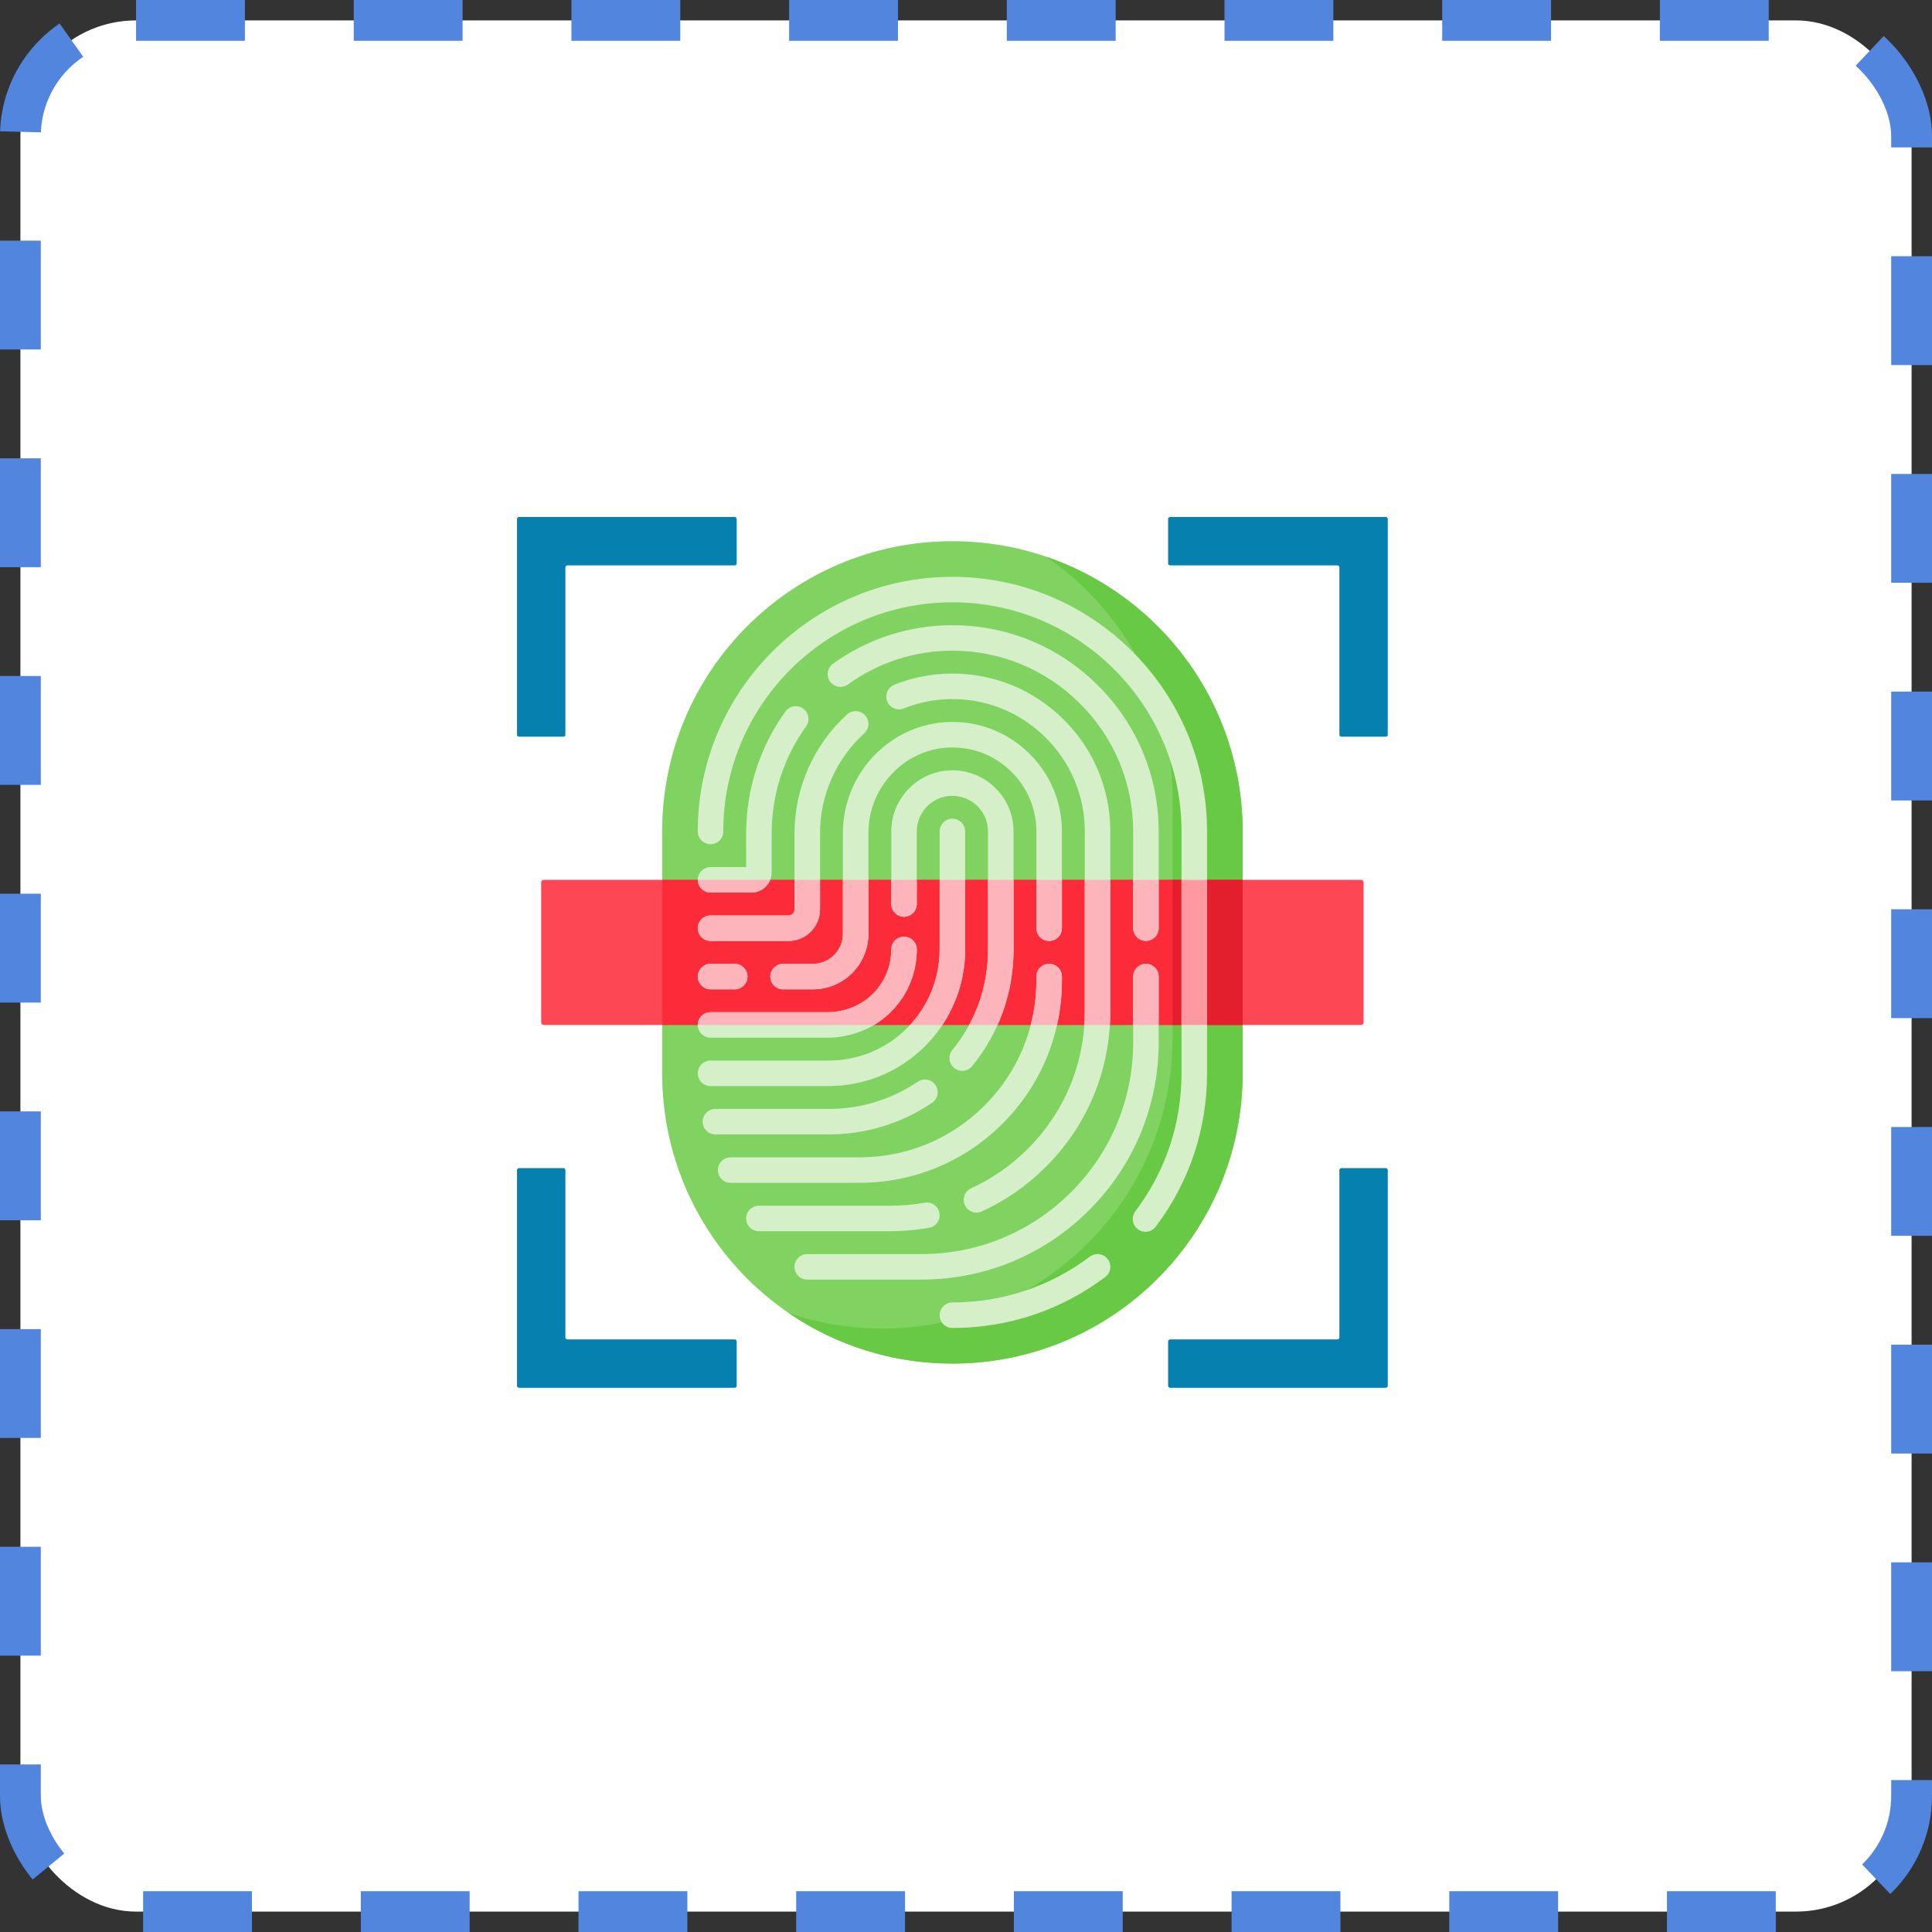 <svg width="71" height="71" viewBox="0 0 71 71" fill="none" xmlns="http://www.w3.org/2000/svg">
<rect x="0" y="0" width="71" height="71" fill="#333333" stroke="none"/>
<rect x="0.75" y="0.75" width="69.5" height="69.5" rx="4.25" fill="white" stroke="#5286DE" stroke-width="1.5" stroke-dasharray="4 4"/>
<g clip-path="url(#clip0_14395_934)">
<path d="M27.073 19.073V20.705C27.073 20.745 27.04 20.778 27 20.778H20.851C20.81 20.778 20.778 20.81 20.778 20.851V27C20.778 27.04 20.745 27.073 20.705 27.073H19.073C19.053 27.073 19.035 27.065 19.021 27.052C19.008 27.038 19 27.019 19 27V19.073C19 19.033 19.033 19 19.073 19H27C27.04 19 27.073 19.033 27.073 19.073ZM27.073 50.927V49.295C27.073 49.255 27.04 49.222 27 49.222H20.851C20.841 49.222 20.832 49.22 20.823 49.217C20.814 49.213 20.806 49.208 20.799 49.201C20.792 49.194 20.787 49.186 20.783 49.177C20.78 49.168 20.778 49.159 20.778 49.149V43C20.778 42.96 20.745 42.927 20.705 42.927H19.073C19.033 42.927 19 42.96 19 43V50.927C19 50.967 19.033 51 19.073 51H27C27.04 51 27.073 50.967 27.073 50.927ZM42.927 19.073V20.705C42.927 20.745 42.96 20.778 43 20.778H49.149C49.19 20.778 49.222 20.81 49.222 20.851V27C49.222 27.04 49.255 27.073 49.295 27.073H50.927C50.967 27.073 51 27.04 51 27V19.073C51 19.053 50.992 19.035 50.979 19.021C50.965 19.008 50.947 19 50.927 19H43C42.96 19 42.927 19.033 42.927 19.073ZM42.927 50.927V49.295C42.927 49.255 42.96 49.222 43 49.222H49.149C49.19 49.222 49.222 49.19 49.222 49.149V43C49.222 42.96 49.255 42.927 49.295 42.927H50.927C50.967 42.927 51 42.96 51 43V50.927C51 50.967 50.967 51 50.927 51H43C42.981 51 42.962 50.992 42.949 50.979C42.935 50.965 42.927 50.947 42.927 50.927Z" fill="#0681AF"/>
<path d="M35.001 50.111C29.11 50.111 24.334 45.335 24.334 39.444V30.555C24.334 24.664 29.11 19.889 35.001 19.889C40.892 19.889 45.667 24.664 45.667 30.555V39.444C45.667 45.335 40.892 50.111 35.001 50.111Z" fill="#80D261"/>
<path d="M38.433 20.454C41.245 22.374 43.09 25.606 43.09 29.268V38.157C43.09 44.048 38.315 48.823 32.424 48.823C31.223 48.823 30.068 48.625 28.99 48.259C30.701 49.428 32.77 50.111 34.999 50.111C40.89 50.111 45.666 45.336 45.666 39.445V30.556C45.666 25.866 42.639 21.883 38.433 20.454Z" fill="#68CA44"/>
<path d="M50.021 37.667H19.979C19.955 37.667 19.932 37.657 19.915 37.64C19.898 37.623 19.889 37.601 19.889 37.577V32.424C19.889 32.374 19.929 32.334 19.979 32.334H50.021C50.071 32.334 50.111 32.374 50.111 32.424V37.577C50.111 37.626 50.071 37.667 50.021 37.667Z" fill="#FD4755"/>
<path d="M24.334 32.334H45.667V37.667H24.334V32.334Z" fill="#FB2B3A"/>
<path d="M43.092 32.334H45.667V37.667H43.092V32.334Z" fill="#E41F2D"/>
<path d="M30.448 41.69H26.289C26.165 41.69 26.046 41.641 25.958 41.553C25.87 41.465 25.821 41.346 25.821 41.222C25.821 41.097 25.87 40.978 25.958 40.89C26.046 40.802 26.165 40.753 26.289 40.753H30.448C31.628 40.753 32.763 40.407 33.729 39.751C33.831 39.681 33.958 39.655 34.08 39.679C34.202 39.702 34.31 39.773 34.38 39.876C34.449 39.979 34.475 40.105 34.452 40.227C34.429 40.349 34.358 40.457 34.255 40.527C33.133 41.288 31.817 41.69 30.448 41.69ZM35.724 39.181C36.721 37.959 37.247 36.477 37.247 34.892V30.556C37.247 29.955 37.013 29.391 36.589 28.967C36.164 28.543 35.6 28.309 35.001 28.309C33.762 28.309 32.754 29.317 32.754 30.556V33.222C32.754 33.346 32.803 33.466 32.891 33.553C32.979 33.641 33.098 33.691 33.223 33.691C33.347 33.691 33.466 33.641 33.554 33.553C33.642 33.466 33.691 33.346 33.691 33.222V30.556C33.691 29.834 34.279 29.247 35.001 29.247C35.35 29.247 35.678 29.383 35.926 29.631C36.173 29.877 36.309 30.206 36.309 30.556V34.892C36.309 36.258 35.856 37.536 34.998 38.588C34.942 38.657 34.907 38.74 34.896 38.828C34.885 38.916 34.9 39.005 34.938 39.085C34.976 39.165 35.036 39.233 35.111 39.28C35.185 39.328 35.272 39.353 35.361 39.353C35.431 39.353 35.499 39.338 35.562 39.308C35.625 39.278 35.681 39.234 35.724 39.181ZM32.736 37.19C33.311 36.617 33.645 35.868 33.687 35.065C33.69 35.043 33.691 35.022 33.691 35V34.892C33.691 34.768 33.642 34.649 33.554 34.561C33.466 34.473 33.347 34.424 33.223 34.424C33.098 34.424 32.979 34.473 32.891 34.561C32.803 34.649 32.754 34.768 32.754 34.892C32.754 35.51 32.513 36.09 32.075 36.526C31.646 36.953 31.035 37.198 30.399 37.198H26.112C25.987 37.198 25.868 37.248 25.78 37.335C25.692 37.423 25.643 37.542 25.643 37.667C25.643 37.791 25.692 37.91 25.78 37.998C25.868 38.086 25.987 38.136 26.112 38.136H30.399C31.282 38.136 32.133 37.791 32.736 37.19ZM33.998 38.443C34.465 37.977 34.835 37.423 35.087 36.813C35.34 36.205 35.47 35.552 35.469 34.892V30.556C35.469 30.431 35.42 30.312 35.332 30.224C35.244 30.136 35.125 30.087 35.001 30.087C34.876 30.087 34.757 30.136 34.669 30.224C34.581 30.312 34.532 30.431 34.532 30.556V34.892C34.532 35.428 34.427 35.959 34.221 36.455C34.016 36.95 33.715 37.401 33.336 37.78C32.564 38.551 31.539 38.976 30.448 38.976H26.112C25.987 38.976 25.868 39.025 25.78 39.113C25.692 39.201 25.643 39.32 25.643 39.444C25.643 39.569 25.692 39.688 25.78 39.776C25.868 39.864 25.987 39.913 26.112 39.913H30.448C31.789 39.913 33.05 39.391 33.998 38.443ZM40.623 46.925C40.72 46.849 40.784 46.738 40.8 46.616C40.816 46.495 40.783 46.371 40.709 46.273C40.636 46.175 40.526 46.11 40.404 46.091C40.283 46.073 40.159 46.103 40.06 46.176C38.592 47.28 36.843 47.864 35 47.864C34.876 47.864 34.757 47.914 34.669 48.002C34.581 48.09 34.532 48.209 34.532 48.333C34.532 48.458 34.581 48.577 34.669 48.665C34.757 48.753 34.876 48.802 35 48.802C37.048 48.802 38.992 48.153 40.623 46.925ZM42.473 45.078C43.706 43.445 44.358 41.496 44.358 39.444V30.555C44.358 25.396 40.16 21.198 35 21.198C29.84 21.198 25.643 25.396 25.643 30.555C25.643 30.68 25.692 30.799 25.78 30.887C25.868 30.975 25.987 31.024 26.111 31.024C26.236 31.024 26.355 30.975 26.443 30.887C26.531 30.799 26.58 30.68 26.58 30.555C26.58 25.913 30.357 22.135 35 22.135C39.643 22.135 43.42 25.913 43.42 30.555V39.444C43.42 41.291 42.834 43.044 41.724 44.513C41.687 44.562 41.659 44.618 41.644 44.678C41.628 44.738 41.624 44.8 41.632 44.861C41.641 44.922 41.661 44.981 41.692 45.035C41.723 45.088 41.765 45.135 41.814 45.172C41.864 45.209 41.92 45.236 41.98 45.252C42.039 45.267 42.102 45.271 42.163 45.262C42.224 45.253 42.283 45.233 42.336 45.201C42.389 45.169 42.436 45.127 42.473 45.078ZM27.469 35.889C27.469 35.765 27.42 35.645 27.332 35.557C27.244 35.47 27.125 35.42 27 35.42H26.112C25.987 35.42 25.868 35.47 25.78 35.557C25.692 35.645 25.643 35.765 25.643 35.889C25.643 36.013 25.692 36.133 25.78 36.221C25.868 36.308 25.987 36.358 26.112 36.358H27C27.125 36.358 27.244 36.308 27.332 36.221C27.42 36.133 27.469 36.013 27.469 35.889ZM31.914 34.32V30.609C31.914 28.903 33.277 27.494 34.952 27.469C35.785 27.457 36.571 27.772 37.165 28.357C37.76 28.943 38.087 29.724 38.087 30.556V34.111C38.087 34.37 38.297 34.58 38.556 34.58C38.815 34.58 39.025 34.37 39.025 34.111V30.556C39.025 29.47 38.598 28.452 37.823 27.689C37.048 26.926 36.023 26.514 34.938 26.531C32.754 26.565 30.976 28.394 30.976 30.609V34.32C30.976 34.927 30.483 35.42 29.876 35.42H28.778C28.654 35.42 28.535 35.47 28.447 35.557C28.359 35.645 28.309 35.765 28.309 35.889C28.309 36.013 28.359 36.133 28.447 36.221C28.535 36.308 28.654 36.358 28.778 36.358H29.876C31 36.358 31.914 35.444 31.914 34.32ZM31.586 43.468C33.573 43.468 35.441 42.695 36.846 41.29C38.251 39.885 39.025 38.017 39.025 36.03V35.889C39.025 35.63 38.815 35.42 38.556 35.42C38.297 35.42 38.087 35.63 38.087 35.889V36.03C38.087 37.766 37.411 39.399 36.183 40.627C34.955 41.855 33.323 42.531 31.586 42.531L26.851 42.531C26.726 42.531 26.607 42.581 26.519 42.669C26.431 42.757 26.382 42.876 26.382 43C26.382 43.124 26.431 43.244 26.519 43.331C26.607 43.419 26.726 43.469 26.851 43.469H29.667L31.586 43.468ZM32.724 45.246C33.201 45.246 33.679 45.204 34.144 45.122C34.267 45.1 34.376 45.031 34.447 44.929C34.518 44.827 34.546 44.701 34.524 44.579C34.503 44.456 34.433 44.347 34.331 44.276C34.229 44.205 34.103 44.177 33.981 44.199C33.566 44.272 33.145 44.309 32.724 44.309L27.888 44.309C27.764 44.309 27.645 44.358 27.557 44.446C27.469 44.534 27.419 44.654 27.419 44.778C27.419 44.902 27.469 45.021 27.557 45.109C27.645 45.197 27.764 45.247 27.888 45.247H31.445L32.724 45.246ZM36.084 44.517C36.96 44.117 37.751 43.566 38.436 42.88C39.962 41.355 40.803 39.326 40.803 37.168V30.556C40.803 28.997 40.191 27.534 39.081 26.434C37.971 25.335 36.505 24.739 34.943 24.754C34.225 24.761 33.526 24.899 32.864 25.165C32.807 25.188 32.755 25.222 32.711 25.265C32.667 25.308 32.632 25.36 32.608 25.416C32.584 25.473 32.571 25.534 32.57 25.595C32.569 25.657 32.581 25.718 32.604 25.775C32.627 25.832 32.661 25.884 32.704 25.928C32.747 25.972 32.798 26.007 32.855 26.031C32.912 26.055 32.972 26.068 33.034 26.069C33.096 26.07 33.157 26.058 33.214 26.035C33.767 25.813 34.352 25.697 34.952 25.691C36.26 25.679 37.491 26.179 38.421 27.101C39.352 28.022 39.865 29.25 39.865 30.556V37.168C39.865 39.076 39.122 40.869 37.773 42.217C37.167 42.824 36.468 43.311 35.694 43.665C35.637 43.69 35.586 43.726 35.544 43.771C35.501 43.816 35.468 43.87 35.446 43.928C35.424 43.986 35.414 44.047 35.416 44.109C35.418 44.171 35.432 44.232 35.458 44.288C35.484 44.345 35.52 44.396 35.566 44.438C35.612 44.48 35.665 44.512 35.723 44.534C35.782 44.555 35.843 44.565 35.905 44.562C35.967 44.559 36.028 44.544 36.084 44.517ZM30.136 33.42V30.623C30.136 29.227 30.728 27.887 31.76 26.949C31.852 26.865 31.907 26.748 31.913 26.624C31.919 26.5 31.875 26.379 31.791 26.287C31.708 26.195 31.591 26.14 31.467 26.134C31.343 26.128 31.221 26.172 31.129 26.255C29.902 27.371 29.198 28.963 29.198 30.623V33.42C29.198 33.479 29.175 33.535 29.133 33.577C29.091 33.619 29.035 33.642 28.976 33.642H26.111C25.852 33.642 25.643 33.852 25.643 34.111C25.643 34.37 25.853 34.58 26.112 34.58H28.976C29.616 34.58 30.136 34.059 30.136 33.42ZM33.862 47.024C36.191 47.024 38.38 46.117 40.027 44.471C41.673 42.824 42.58 40.635 42.58 38.306V35.889C42.58 35.63 42.371 35.42 42.112 35.42C41.853 35.42 41.643 35.63 41.643 35.889V38.306C41.643 40.384 40.834 42.338 39.364 43.808C37.894 45.277 35.941 46.086 33.862 46.086L29.666 46.087C29.542 46.087 29.422 46.136 29.334 46.224C29.247 46.312 29.197 46.431 29.197 46.556C29.197 46.68 29.247 46.799 29.334 46.887C29.422 46.975 29.542 47.024 29.666 47.024H31.445L33.862 47.024ZM42.58 34.111V30.556C42.58 28.526 41.786 26.618 40.343 25.183C38.9 23.748 36.985 22.965 34.956 22.976C33.387 22.985 31.883 23.476 30.608 24.395C30.509 24.469 30.442 24.578 30.422 24.7C30.403 24.823 30.433 24.948 30.505 25.048C30.578 25.148 30.687 25.216 30.809 25.236C30.931 25.256 31.056 25.227 31.157 25.156C32.273 24.351 33.588 23.921 34.961 23.913C36.741 23.903 38.417 24.59 39.681 25.848C40.946 27.105 41.643 28.777 41.643 30.556V34.111C41.644 34.234 41.694 34.352 41.782 34.439C41.87 34.526 41.988 34.574 42.112 34.574C42.235 34.574 42.353 34.526 42.441 34.439C42.529 34.352 42.579 34.234 42.58 34.111ZM28.358 32.056V30.634C28.358 29.211 28.796 27.849 29.624 26.695C29.775 26.484 29.726 26.191 29.516 26.04C29.306 25.889 29.013 25.938 28.862 26.148C27.919 27.462 27.421 29.014 27.421 30.634V31.865H26.112C25.987 31.865 25.868 31.914 25.78 32.002C25.692 32.09 25.643 32.209 25.643 32.334C25.643 32.458 25.692 32.577 25.78 32.665C25.868 32.753 25.987 32.802 26.112 32.802H27.612C28.023 32.802 28.358 32.467 28.358 32.056Z" fill="#D5EFC8"/>
<path d="M28.777 35.421C28.653 35.421 28.534 35.47 28.446 35.558C28.358 35.646 28.309 35.765 28.309 35.889C28.309 36.014 28.358 36.133 28.446 36.221C28.534 36.309 28.653 36.358 28.777 36.358H29.875C30.999 36.358 31.913 35.444 31.913 34.32V32.334H30.976V34.32C30.976 34.927 30.482 35.421 29.875 35.421H28.777ZM33.222 33.691C33.346 33.691 33.466 33.642 33.553 33.554C33.642 33.466 33.691 33.347 33.691 33.222V32.334H32.753V33.222C32.753 33.347 32.803 33.466 32.891 33.554C32.978 33.642 33.098 33.691 33.222 33.691Z" fill="#FDB4BA"/>
<path d="M43.42 32.334H44.357V37.667H43.42V32.334Z" fill="#FE99A0"/>
<path d="M39.025 36.03V35.889C39.025 35.63 38.815 35.42 38.556 35.42C38.297 35.42 38.087 35.63 38.087 35.889V36.03C38.088 36.582 38.018 37.132 37.88 37.667H38.845C38.965 37.13 39.025 36.581 39.025 36.03ZM38.087 32.334V34.111C38.087 34.37 38.297 34.58 38.556 34.58C38.815 34.58 39.025 34.37 39.025 34.111V32.334H38.087ZM36.66 37.667C37.047 36.806 37.247 35.868 37.247 34.893V32.334H36.31V34.893C36.31 35.881 36.071 36.823 35.614 37.667H36.66ZM40.803 32.334H39.865V37.169C39.865 37.336 39.859 37.502 39.848 37.667H40.787C40.797 37.502 40.803 37.336 40.803 37.169V32.334H40.803ZM34.633 37.667C34.812 37.398 34.964 37.112 35.087 36.814C35.34 36.205 35.47 35.552 35.469 34.893V32.334H34.532V34.893C34.532 35.429 34.427 35.96 34.221 36.455C34.036 36.902 33.773 37.312 33.443 37.667H34.633ZM26.112 35.421C25.987 35.421 25.868 35.47 25.78 35.558C25.692 35.646 25.643 35.765 25.643 35.889C25.643 36.014 25.692 36.133 25.78 36.221C25.868 36.309 25.987 36.358 26.112 36.358H27C27.125 36.358 27.244 36.309 27.332 36.221C27.42 36.133 27.469 36.014 27.469 35.889C27.469 35.765 27.42 35.646 27.332 35.558C27.244 35.47 27.125 35.421 27 35.421H26.112ZM26.112 34.58H28.976C29.616 34.58 30.136 34.06 30.136 33.42V32.334H29.198V33.42C29.198 33.479 29.175 33.536 29.133 33.578C29.091 33.619 29.035 33.643 28.976 33.643H26.111C25.852 33.643 25.643 33.853 25.643 34.112C25.643 34.37 25.853 34.58 26.112 34.58ZM32.737 37.191C33.311 36.618 33.645 35.869 33.687 35.065C33.69 35.044 33.692 35.022 33.692 35V34.893C33.692 34.768 33.642 34.649 33.554 34.561C33.466 34.473 33.347 34.424 33.223 34.424C33.099 34.424 32.979 34.473 32.891 34.561C32.803 34.649 32.754 34.768 32.754 34.893C32.754 35.51 32.513 36.09 32.075 36.526C31.646 36.953 31.035 37.198 30.399 37.198H26.112C25.987 37.198 25.868 37.248 25.78 37.336C25.692 37.423 25.643 37.543 25.643 37.667H32.12C32.344 37.534 32.551 37.374 32.737 37.191ZM26.112 32.803H27.612C27.925 32.803 28.194 32.608 28.304 32.334H25.643V32.334C25.643 32.458 25.692 32.577 25.78 32.665C25.868 32.753 25.987 32.803 26.112 32.803ZM41.643 32.334V34.111C41.643 34.37 41.853 34.58 42.112 34.58C42.371 34.58 42.581 34.37 42.581 34.111V32.334H41.643ZM42.581 35.889C42.581 35.63 42.371 35.42 42.112 35.42C41.853 35.42 41.643 35.63 41.643 35.889V37.667H42.581V35.889Z" fill="#FDB4BA"/>
</g>
<defs>
<clipPath id="clip0_14395_934">
<rect width="32" height="32" fill="white" transform="translate(19 19)"/>
</clipPath>
</defs>
</svg>
